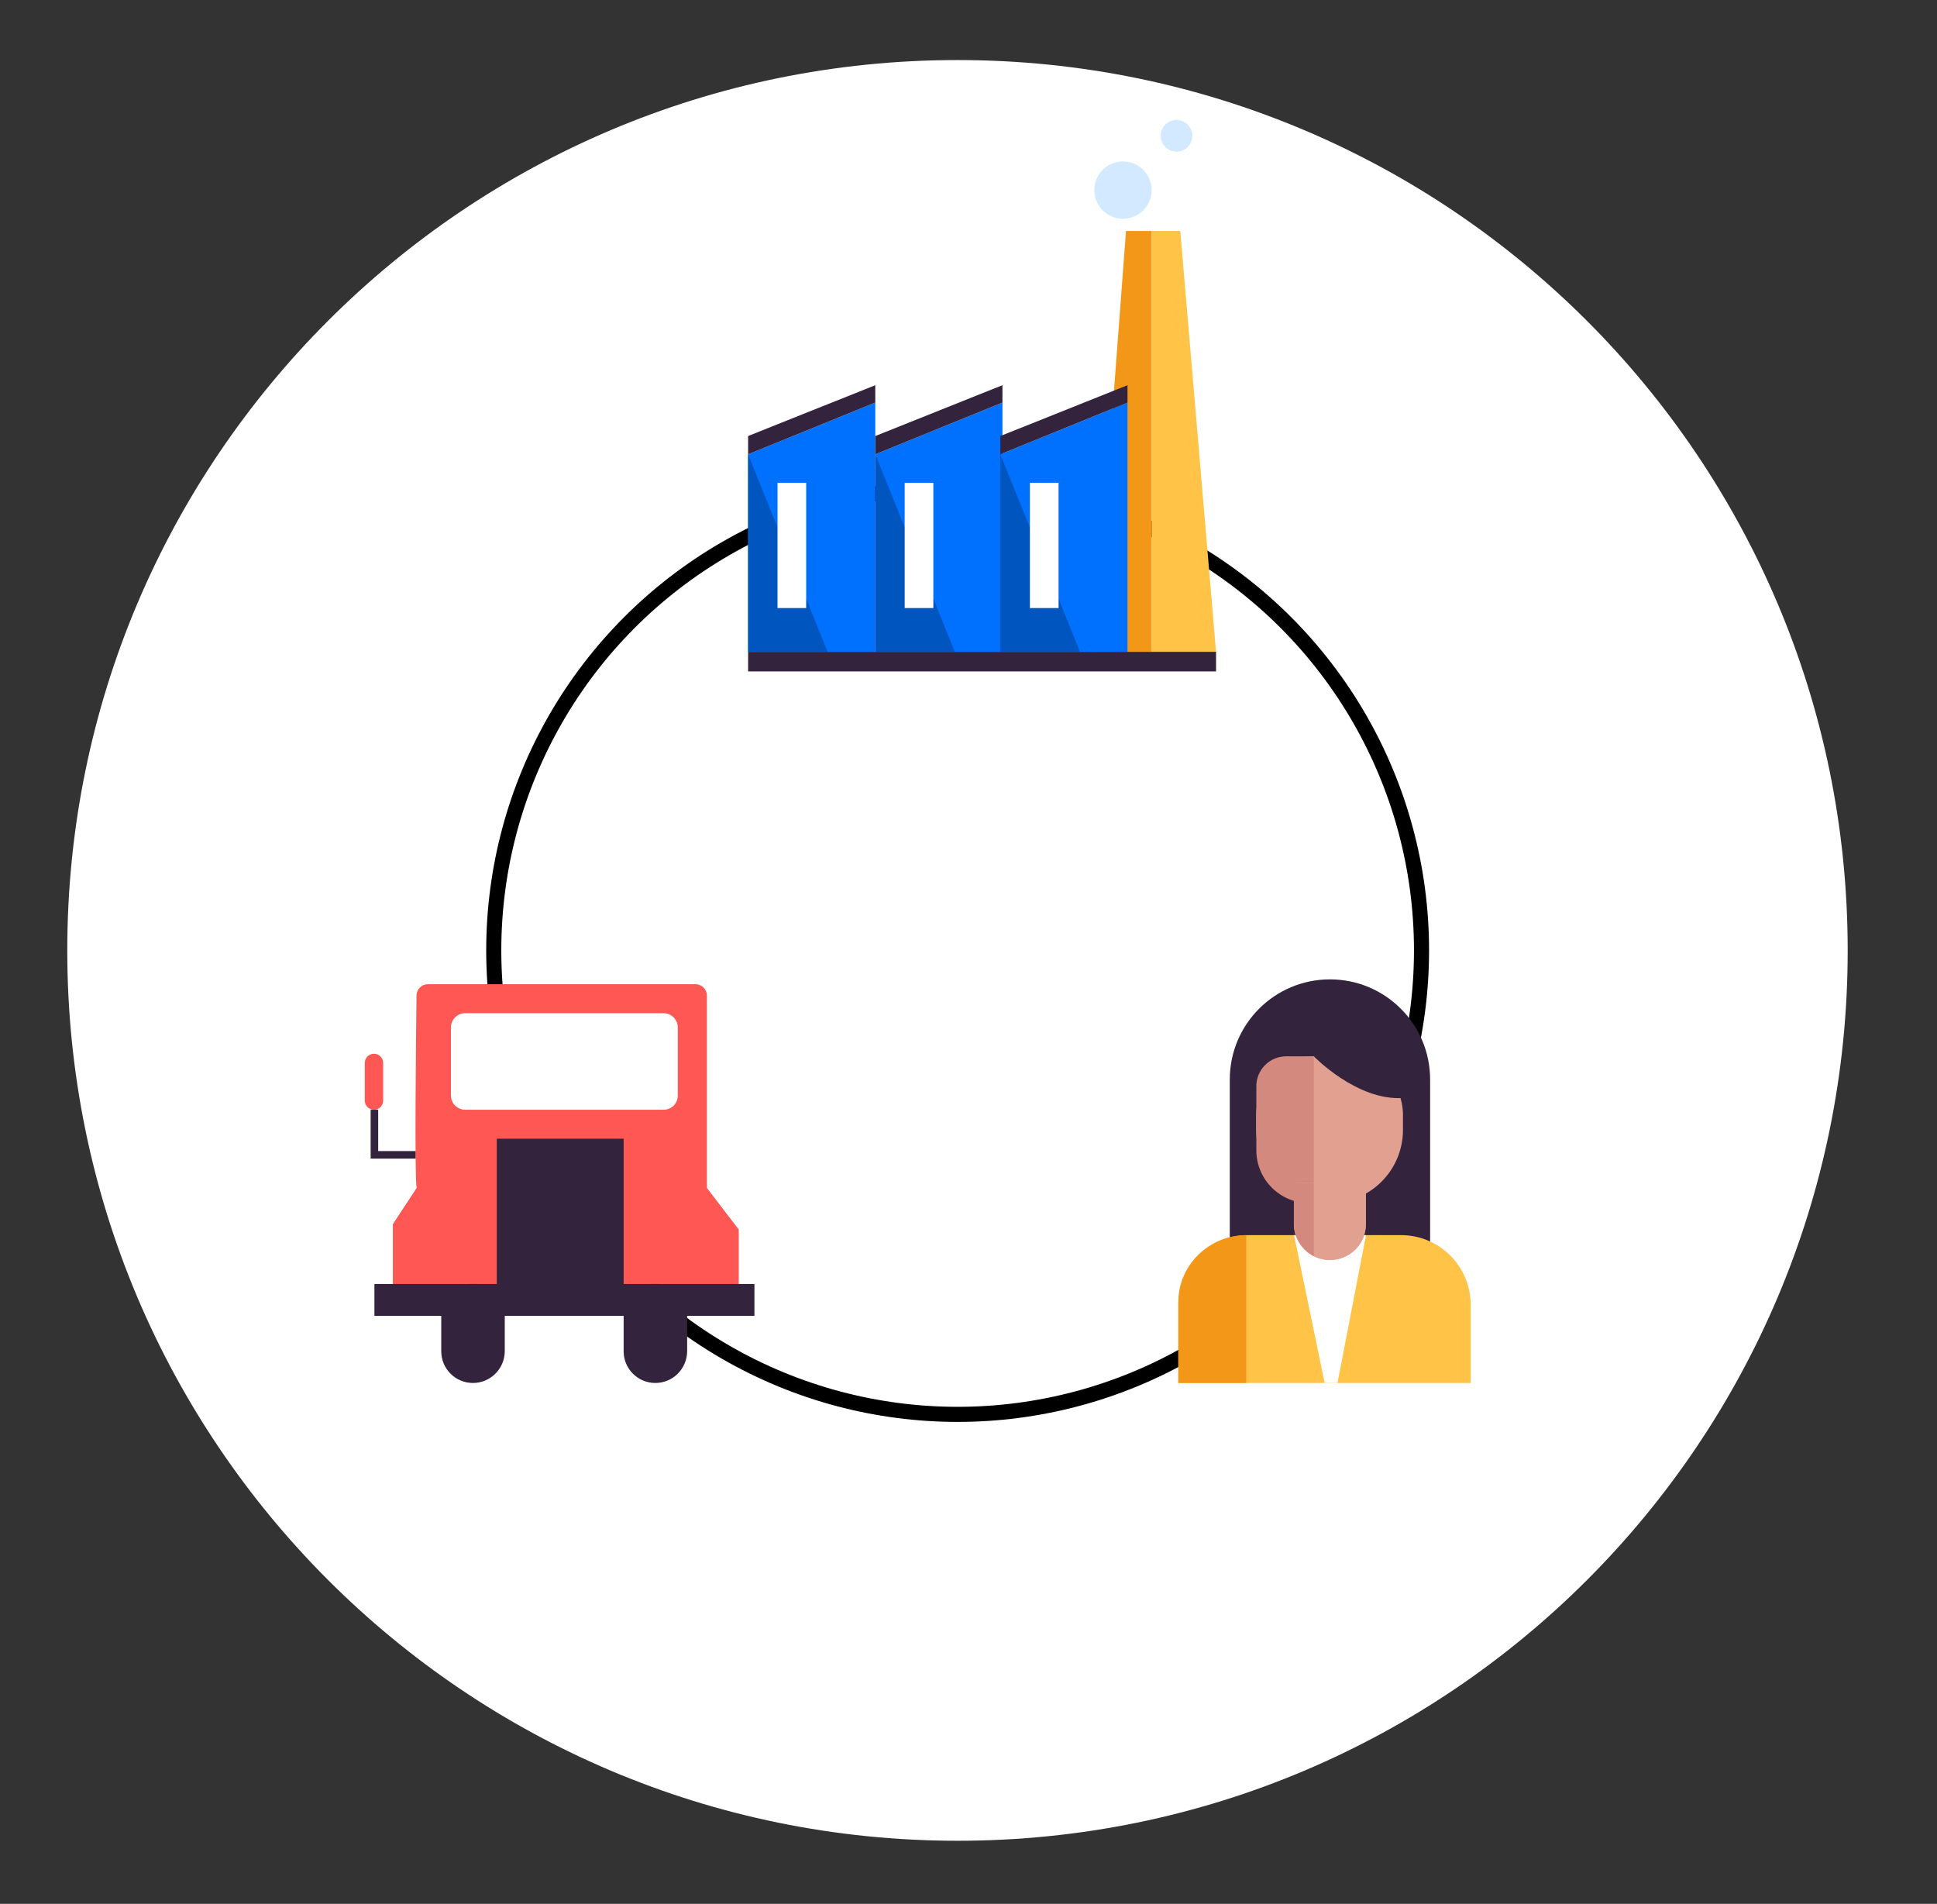 <svg enable-background="new 0 0 128.4 126.18" viewBox="0 0 128.4 126.18" xmlns="http://www.w3.org/2000/svg"><rect x="0" y="0" width="128.4" height="126.18" fill="#333333" stroke="none"/><path d="m63.48 122c-32.6 0-59.02-26.42-59.02-59.01 0-32.59 26.42-59.01 59.01-59.01 32.59 0 59.01 26.42 59.01 59.01.01 32.59-26.41 59.01-59 59.01z" fill="#fff"/><circle cx="63.48" cy="62.99" fill="none" r="30.75" stroke="#000" stroke-miterlimit="10"/><path d="m27.62 78.75c-.15-.8-.04-10.05-.01-12.77.01-.42.34-.75.76-.75h17.73c.42 0 .76.34.76.76v12.76l2.1 2.74v3.98h-22.91v-4.33z" fill="#ff5753"/><path d="m43.99 73.55h-13.15c-.53 0-.95-.43-.95-.95v-4.5c0-.53.43-.95.95-.95h13.14c.53 0 .95.43.95.95v4.5c.01.53-.42.95-.94.95z" fill="#fff"/><path d="m27.62 78.75h19.24l2.1 2.74v3.98h-22.91v-4.33z" fill="#ff5753"/><g fill="#34233c"><path d="m24.82 85.1h25.19v2.11h-25.19z"/><path d="m31.35 91.66c-1.16 0-2.1-.94-2.1-2.1v-2.57c0-1.04.84-1.89 1.89-1.89h.43c1.04 0 1.89.84 1.89 1.89v2.57c-.01 1.16-.95 2.1-2.11 2.1z"/><path d="m43.44 91.66c-1.16 0-2.1-.94-2.1-2.1v-2.57c0-1.04.84-1.89 1.89-1.89h.43c1.04 0 1.89.84 1.89 1.89v2.57c-.01 1.16-.95 2.1-2.11 2.1z"/></g><path d="m24.79 73.55c-.34 0-.61-.27-.61-.61v-2.49c0-.34.27-.61.61-.61.34 0 .61.27.61.61v2.49c0 .34-.27.61-.61.61z" fill="#ff5753"/><path d="m24.82 73.55v2.99h2.73" fill="none" stroke="#34233c" stroke-miterlimit="10" stroke-width=".5"/><path d="m32.93 75.47h8.41v9.64h-8.41z" fill="#34233c"/><path d="m94.81 82.69h-13.29v-11.14c0-3.67 2.97-6.64 6.64-6.64 3.67 0 6.64 2.97 6.64 6.64v11.14z" fill="#34233c"/><path d="m88.14 79.74c-2.69 0-4.87-2.18-4.87-4.87v-.97c0-2.15 1.75-3.9 3.9-3.9h1.93c2.15 0 3.9 1.75 3.9 3.9v.97c.01 2.69-2.17 4.87-4.86 4.87z" fill="#e2a091"/><path d="m97.5 91.66h-19.39v-5.18c0-2.55 2.07-4.62 4.62-4.62h10.14c2.55 0 4.62 2.07 4.62 4.62v5.18z" fill="#ffc347"/><path d="m82.61 91.66h-4.5v-5.37c0-2.45 2.05-4.43 4.5-4.43" fill="#f39719"/><path d="m87.81 91.66-2.03-9.8h4.77l-1.89 9.8z" fill="#fff"/><path d="m88.16 83.51c-1.32 0-2.39-1.07-2.39-2.39v-2.51c0-.11.09-.2.2-.2h4.37c.11 0 .2.09.2.2v2.51c.01 1.32-1.06 2.39-2.38 2.39z" fill="#e2a091"/><path d="m86.78 79.74c-1.93 0-3.5-1.57-3.5-3.5v-4.25c0-1.1.89-1.98 1.98-1.98h1.83v9.73z" fill="#d3897d"/><path d="m88.16 83.51c-1.32 0-2.39-1.07-2.39-2.39v-2.51c0-.11.09-.2.2-.2h4.37c.11 0 .2.09.2.2v2.51c.01 1.32-1.06 2.39-2.38 2.39z" fill="#e2a091"/><path d="m87.09 70.01s2.87 2.97 5.92 2.76l.18-4.18z" fill="#34233c"/><path d="m87.09 83.26-.16-.1c-.72-.46-1.16-1.26-1.16-2.11v-2.63h1.32z" fill="#d3897d"/><path d="m74.64 15.31-2.1 27.89h3.8v-27.89z" fill="#f39719"/><path d="m78.24 15.31h-1.9v27.89h4.27z" fill="#ffc347"/><path d="m49.59 43.2v-13.09l8.43-3.43v16.52z" fill="#0070fe"/><path d="m49.59 30.11 5.27 13.09h-5.27z" fill="#0055bf"/><path d="m51.54 32h1.9v8.3h-1.9z" fill="#fff"/><path d="m49.59 30.11 8.43-3.43v-1.15l-8.43 3.37z" fill="#34233c"/><path d="m58.02 43.2v-13.09l8.43-3.43v16.52z" fill="#0070fe"/><path d="m58.02 30.11 5.27 13.09h-5.27z" fill="#0055bf"/><path d="m59.97 32h1.9v8.3h-1.9z" fill="#fff"/><path d="m58.02 30.11 8.43-3.43v-1.15l-8.43 3.37z" fill="#34233c"/><path d="m66.31 43.2v-13.09l8.43-3.43v16.52z" fill="#0070fe"/><path d="m66.31 30.11 5.28 13.09h-5.28z" fill="#0055bf"/><path d="m68.27 32h1.9v8.3h-1.9z" fill="#fff"/><path d="m66.31 30.11 8.43-3.43v-1.15l-8.43 3.37z" fill="#34233c"/><path d="m49.59 43.2h31.02v1.3h-31.02z" fill="#34233c"/><circle cx="74.44" cy="12.6" fill="#d2e9ff" r="1.9"/><circle cx="77.99" cy="9" fill="#d2e9ff" r="1.05"/></svg>
